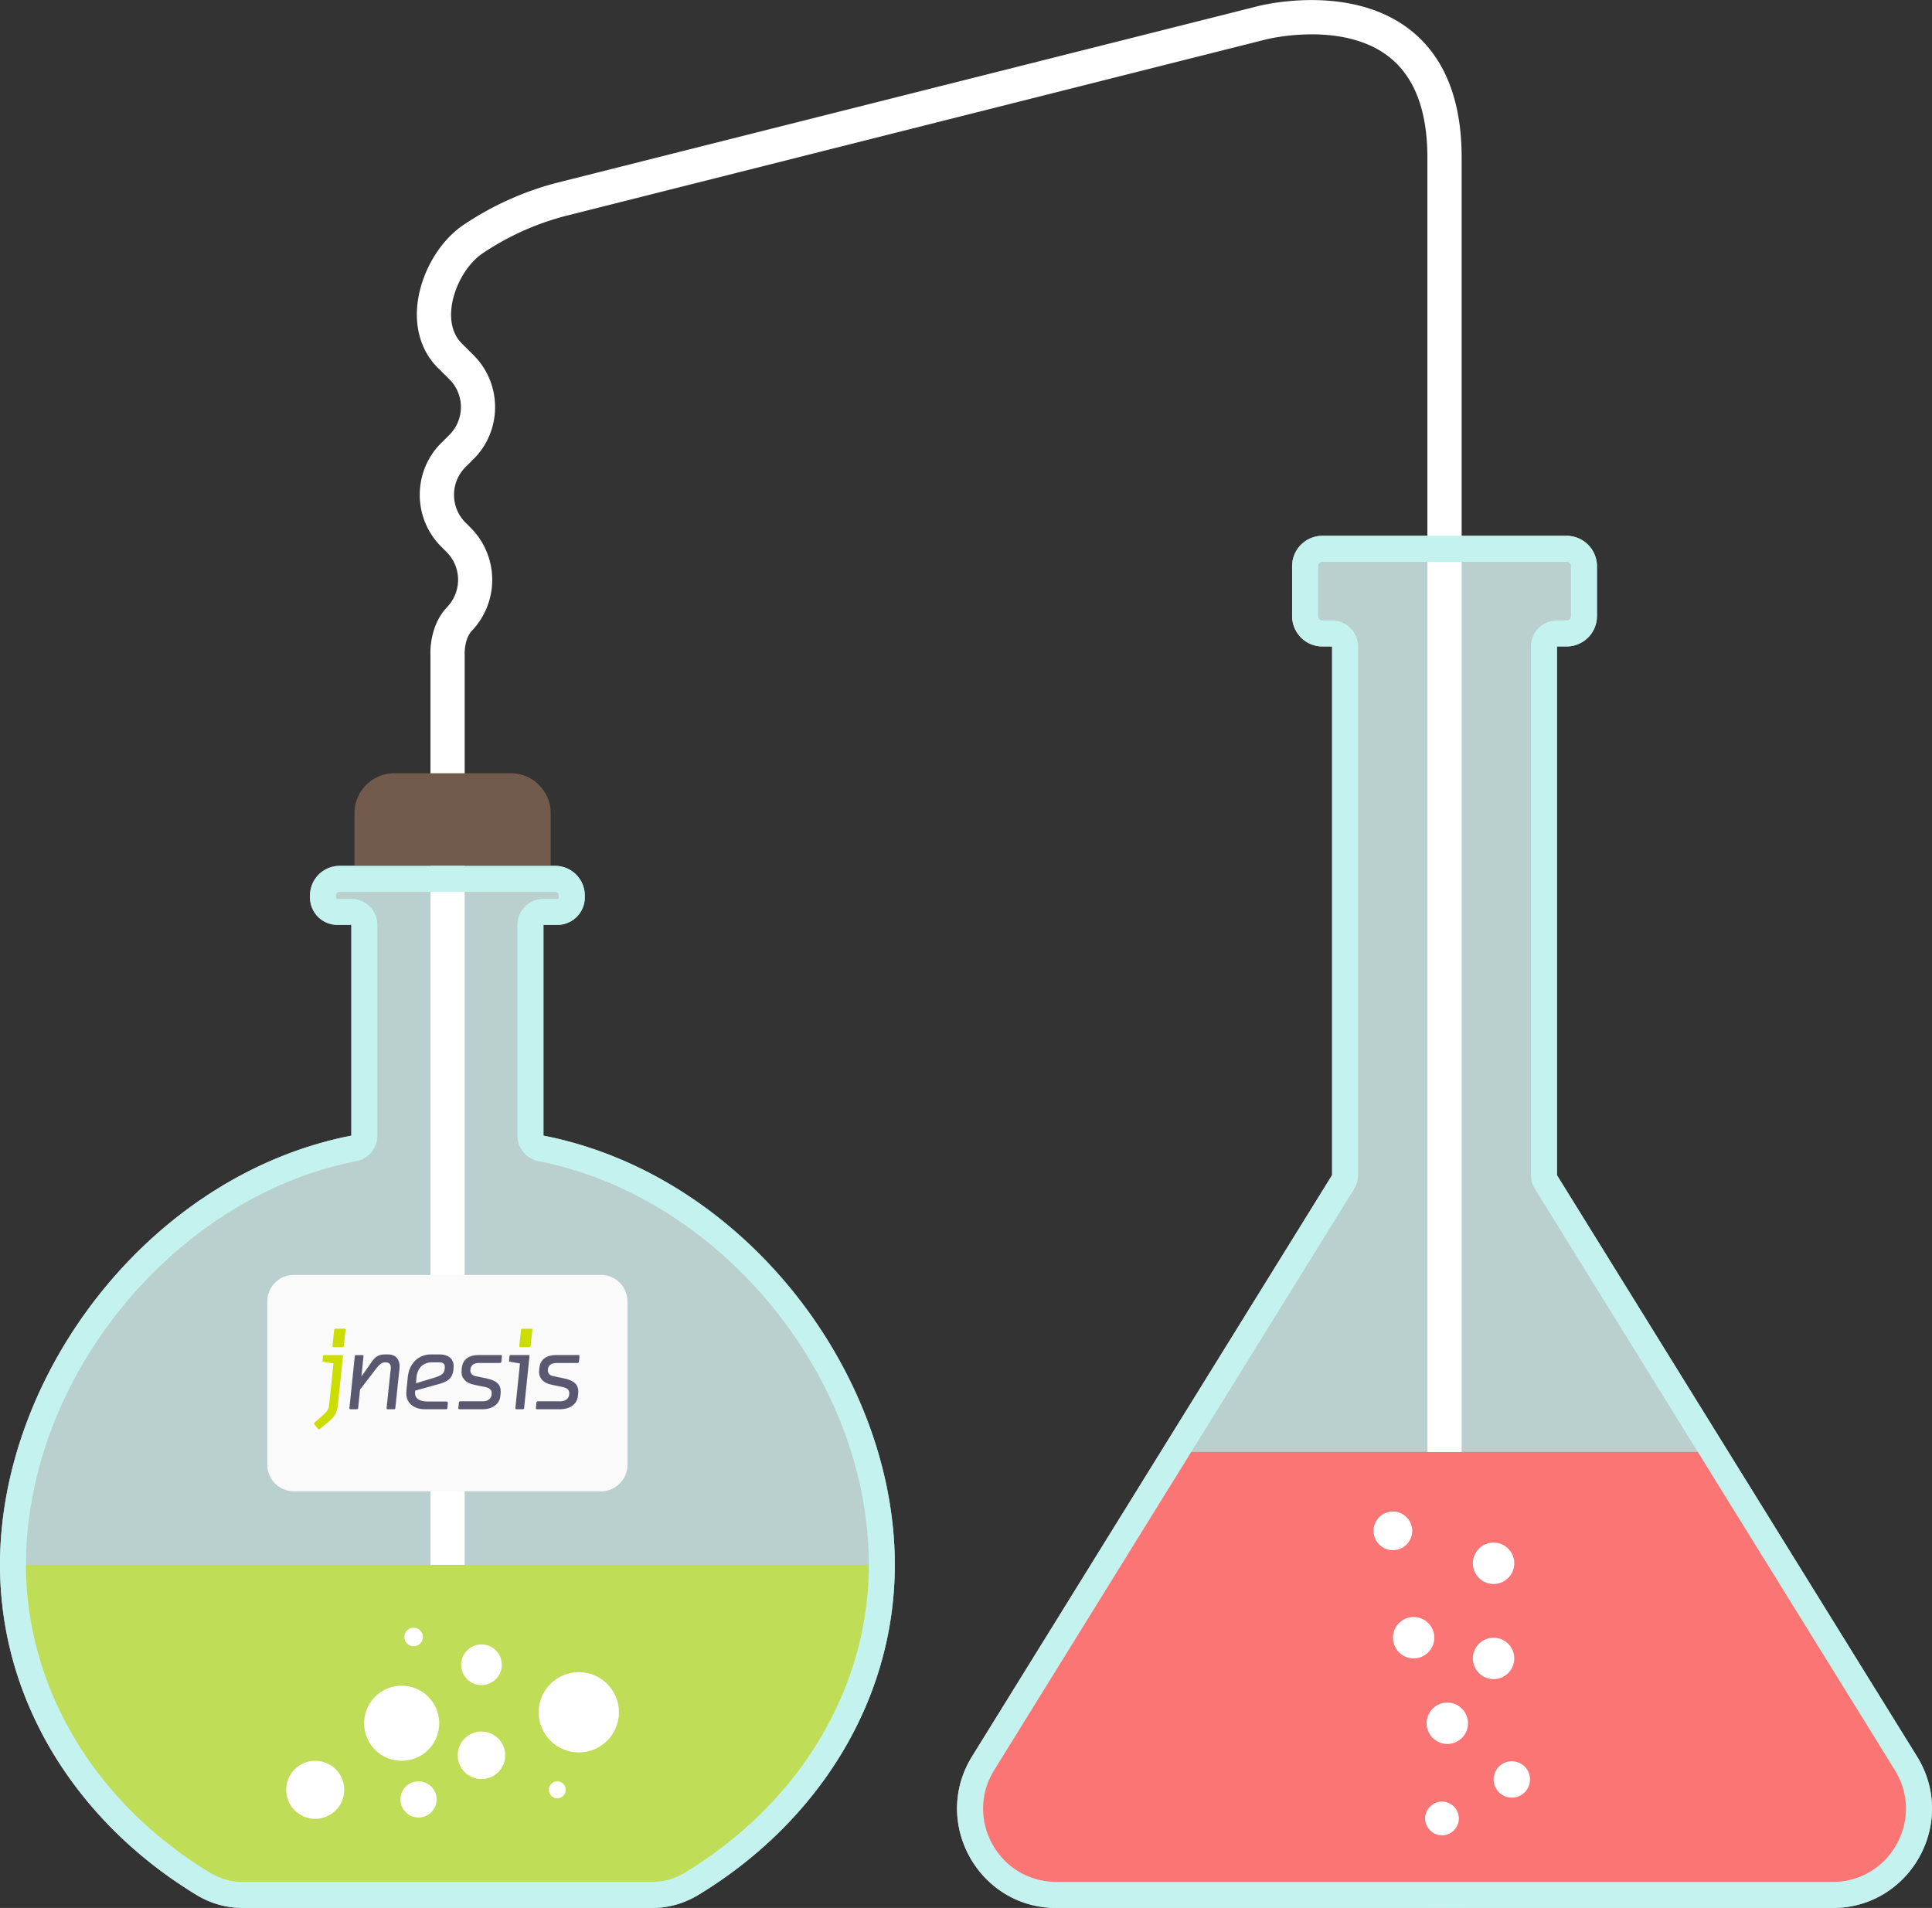 <?xml version="1.0" encoding="UTF-8"?> <svg xmlns="http://www.w3.org/2000/svg" version="1.0" width="371.61" height="366.99"><rect width="100%" height="100%" fill="#333333" stroke="none"/><path opacity=".8" fill="#DCF7F6" d="M104.53 218.44V177.9h2.67a5.28 5.28 0 005.28-5.28v-.37a5.7 5.7 0 00-5.7-5.7H65.33a5.7 5.7 0 00-5.7 5.7v.37a5.27 5.27 0 005.28 5.28h2.67v40.54C28.94 225.99 0 264.21 0 300.98c0 26.42 14.99 49.66 37.75 63.48a17.04 17.04 0 008.84 2.53h78.94c3.12 0 6.17-.91 8.84-2.53 22.75-13.82 37.74-37.06 37.74-63.48 0-36.77-28.93-74.99-67.58-82.54zM368.71 337.84l-69.24-111.8v-101.7h1.85a5.84 5.84 0 005.84-5.83v-9.61a5.84 5.84 0 00-5.84-5.84h-46.96a5.84 5.84 0 00-5.83 5.84v9.6a5.84 5.84 0 005.83 5.85h1.86v101.68l-69.25 111.81C179.1 350.56 188.25 367 203.2 367H352.5c14.95 0 24.1-16.43 16.22-29.15z"></path><path fill="#FC7575" d="M204.2 365.98l73.65 1 73.64-1c14.95 0 24.1-15.42 16.22-28.14l-36.27-58.57H224.25l-36.27 58.57c-7.88 12.72 1.26 28.14 16.22 28.14z"></path><path fill="#C0DD57" d="M1 300.98c0 26.42 14.99 48.66 37.75 62.48a17.04 17.04 0 008.84 2.53h76.94c3.12 0 6.17-.91 8.83-2.53 22.76-13.82 37.75-36.06 37.75-62.48H1z"></path><path fill="#FFF" d="M89.39 300.98H82.8V126.03c-.03-.38-.26-5.66 3.23-9.29a7.57 7.57 0 00-.11-10.54l-1.04-1.04a14.03 14.03 0 01-4.14-9.98c0-3.78 1.47-7.32 4.14-9.99l1.57-1.56a7.54 7.54 0 000-10.66l-2.28-2.27c-2.94-2.94-4.33-7.14-3.92-11.8.54-6.03 4.04-12.27 8.71-15.51a58.59 58.59 0 0118.42-8.3L241.89 1.2c.69-.18 17.66-4.47 29.22 4.45 6.65 5.14 10.03 13.43 10.03 24.63v249h-6.59v-249c0-9.04-2.5-15.57-7.45-19.4-8.97-6.95-23.43-3.34-23.58-3.3l-134.51 33.9a51.86 51.86 0 00-16.3 7.33c-3.05 2.12-5.54 6.61-5.9 10.68-.17 1.9.04 4.59 2.01 6.57l2.28 2.27c5.5 5.5 5.5 14.46 0 19.96l-1.57 1.57a7.48 7.48 0 00-2.2 5.33c0 2 .78 3.9 2.2 5.33l1.04 1.03a14.2 14.2 0 01.2 19.77c-1.26 1.31-1.43 3.72-1.39 4.53v175.14z"></path><path fill="#725B4C" d="M98.23 148.73H75.87a7.68 7.68 0 00-7.69 7.68v10.14h37.74v-10.14a7.68 7.68 0 00-7.69-7.68z"></path><path fill="#C4F2EE" d="M106.78 171.55c.39 0 .7.31.7.7v.37c0 .15-.13.28-.28.28h-2.67a5 5 0 00-5 5v40.54a5 5 0 004.04 4.91c35.04 6.84 63.54 41.67 63.54 77.63 0 23.63-13.2 45.76-35.34 59.2a12.05 12.05 0 01-6.24 1.8H46.59c-2.15 0-4.3-.62-6.24-1.8C18.22 346.75 5 324.61 5 300.98c0-35.96 28.51-70.79 63.55-77.63a5 5 0 004.04-4.91V177.9a5 5 0 00-5-5H64.9a.27.27 0 01-.27-.28v-.37c0-.39.31-.7.7-.7h41.44m0-5H65.33a5.7 5.7 0 00-5.7 5.7v.37a5.27 5.27 0 005.28 5.28h2.67v40.54C28.94 225.99 0 264.21 0 300.98c0 26.42 14.99 49.66 37.75 63.48a17.04 17.04 0 008.84 2.53h78.94c3.12 0 6.17-.91 8.84-2.53 22.75-13.82 37.74-37.06 37.74-63.48 0-36.77-28.93-74.99-67.58-82.54V177.9h2.67a5.28 5.28 0 005.28-5.27v-.38a5.7 5.7 0 00-5.7-5.7zM301.32 108.06c.47 0 .84.37.84.84v9.6c0 .47-.37.84-.84.84h-1.85a5 5 0 00-5 5v101.7c0 .92.25 1.83.75 2.63l69.24 111.8c2.73 4.41 2.86 9.75.33 14.28a13.9 13.9 0 01-12.3 7.23H203.2c-5.18 0-9.78-2.7-12.3-7.23a13.92 13.92 0 01.33-14.27l69.24-111.81a5 5 0 00.75-2.64V124.35a5 5 0 00-5-5h-1.86a.84.84 0 01-.83-.84v-9.61c0-.47.37-.84.83-.84h46.96m0-5h-46.96a5.84 5.84 0 00-5.83 5.84v9.6a5.84 5.84 0 005.83 5.85h1.86v101.68l-69.24 111.81C179.1 350.56 188.24 367 203.2 367H352.5c14.96 0 24.1-16.43 16.23-29.15l-69.25-111.8v-101.7h1.86a5.84 5.84 0 005.83-5.83v-9.61a5.84 5.84 0 00-5.84-5.84z"></path><path fill="#FFF" d="M283.3 300.7a3.98 3.98 0 107.96 0 3.98 3.98 0 00-7.96 0zM283.3 319a3.98 3.98 0 107.96 0 3.98 3.98 0 00-7.96 0z"></path><circle fill="#FFF" cx="271.9" cy="315.01" r="3.98"></circle><circle fill="#FFF" cx="267.91" cy="294.46" r="3.72"></circle><circle fill="#FFF" cx="278.38" cy="331.47" r="3.98"></circle><circle fill="#FFF" cx="290.79" cy="342.28" r="3.5"></circle><path fill="#FFF" d="M274.12 349.78a3.24 3.24 0 106.48 0 3.24 3.24 0 00-6.48 0zM84.48 331.47a7.22 7.22 0 10-14.44 0 7.22 7.22 0 0014.44 0z"></path><circle fill="#FFF" cx="92.61" cy="320.22" r="3.91"></circle><circle fill="#FFF" cx="92.61" cy="337.63" r="4.57"></circle><circle fill="#FFF" cx="111.33" cy="329.36" r="7.72"></circle><circle fill="#FFF" cx="60.63" cy="344.27" r="5.58"></circle><circle fill="#FFF" cx="79.56" cy="314.87" r="1.78"></circle><circle fill="#FFF" cx="80.5" cy="346.12" r="3.48"></circle><circle fill="#FFF" cx="107.19" cy="344.27" r="1.63"></circle><g><path fill="#FAFAFA" d="M115.6 286.84H56.52a5.09 5.09 0 01-5.1-5.09v-31.42a5.1 5.1 0 015.1-5.1h59.08a5.1 5.1 0 015.09 5.1v31.42a5.1 5.1 0 01-5.1 5.1z"></path><path fill="#CD0" d="M102.06 258.88c0 .15-.1.26-.26.26h-1.68c-.15 0-.24-.1-.24-.26l.33-3.04a.3.3 0 01.3-.26h1.68c.15 0 .2.1.2.26l-.33 3.04zm0 0M66.13 258.88c0 .15-.1.26-.26.26h-1.68c-.15 0-.24-.1-.24-.26l.33-3.04a.3.3 0 01.3-.26h1.68c.15 0 .2.1.2.26l-.33 3.04zm0 0M64.97 270.34c-.17 1.68-.86 2.37-1.98 3.3l-1.44 1.2a.27.27 0 01-.22.09c-.06 0-.13-.02-.17-.1l-.69-.85c-.04-.04-.06-.09-.06-.15s.04-.13.1-.2l1.4-1.22c.74-.65 1.28-1.14 1.38-2.07l.86-8.08-1.91-.32c-.15-.02-.2-.11-.2-.26l.07-.8c.02-.15.13-.23.28-.23h3.38c.15 0 .2.08.2.23l-1 9.46zm0 0"></path><path fill="#5A5870" d="M69.51 264.78l1.58-2.24c.86-1.25 1.35-2.02 2.99-2.02h.5c1.52 0 2.28.92 2.28 2.32 0 .22-.04.71-.09 1.06l-.73 6.93c-.02.15-.1.24-.26.24h-1.2c-.16 0-.22-.09-.22-.24l.73-6.91c.05-.37.09-.73.09-.86 0-.63-.34-1.01-.95-1.01h-.2c-.88 0-1.5.99-2.32 2.04l-2.46 3.21-.36 3.53c-.03.13-.13.24-.26.24h-1.2c-.18 0-.22-.1-.22-.24l1.03-9.95c.02-.15.13-.23.28-.23h1.16c.14 0 .24.06.24.2l-.4 3.93zm0 0M79.85 267.5l-.02.38c0 1.34 1.14 1.7 2.54 1.7h3.53c.13 0 .24.1.24.26l-.08.97c-.03.15-.11.26-.27.26h-4.04c-2 0-3.6-1.05-3.6-3.1 0-.15.04-.63.06-.86l.22-2.18c.28-2.75 2.09-4.41 4.5-4.41h1.53c1.85 0 2.8.88 2.8 2.26 0 .09-.02.4-.06.77-.2 1.73-1.32 2.29-3.04 2.74l-4.31 1.2zm.15-1.43l3.4-1.03c1.34-.41 2.03-.76 2.12-1.64l.04-.52c0-.51-.39-.84-.97-.84h-1.45c-1.72 0-2.86 1.08-3.03 2.89l-.1 1.14zm0 0M92.08 262.18c-1 0-1.61.51-1.61 1.4 0 .62.36.98 1.01 1.12l2.13.44c1.81.4 2.7 1.1 2.7 2.54 0 .14-.03.4-.07.83-.15 1.57-1.5 2.56-3.49 2.56h-4.37c-.15 0-.22-.09-.22-.24l.1-1.03c.03-.15.14-.26.29-.26h4.33c1.03 0 1.7-.58 1.7-1.53 0-.86-.64-1.12-1.72-1.31-.71-.14-1.3-.26-1.88-.4-1.42-.32-2.21-1.26-2.21-2.43l.06-.75c.18-1.64 1.33-2.48 3.32-2.48h4.18c.15 0 .21.06.21.24l-.1 1.03c-.03.15-.13.26-.28.26h-4.08zm0 0M100.81 270.83c-.02.15-.13.24-.28.24h-1.19c-.15 0-.21-.09-.21-.24l.88-8.57-1.9-.32c-.14-.02-.2-.09-.2-.26l.08-.8c.02-.15.1-.24.25-.24h3.39c.15 0 .21.09.21.24l-1.03 9.95zm0 0M107 262.18c-1.01 0-1.62.51-1.62 1.4 0 .62.37.98 1.02 1.12l2.13.44c1.8.4 2.7 1.1 2.7 2.54 0 .14-.03.4-.07.83-.15 1.57-1.51 2.56-3.5 2.56h-4.36c-.16 0-.22-.09-.22-.24l.1-1.03c.03-.15.14-.26.29-.26h4.33c1.03 0 1.7-.58 1.7-1.53 0-.86-.65-1.12-1.72-1.31a44.8 44.8 0 01-1.88-.4c-1.42-.32-2.22-1.26-2.22-2.43l.07-.75c.17-1.64 1.33-2.48 3.32-2.48h4.17c.15 0 .22.06.22.24l-.1 1.03c-.03.15-.14.26-.29.26H107zm0 0"></path></g></svg> 